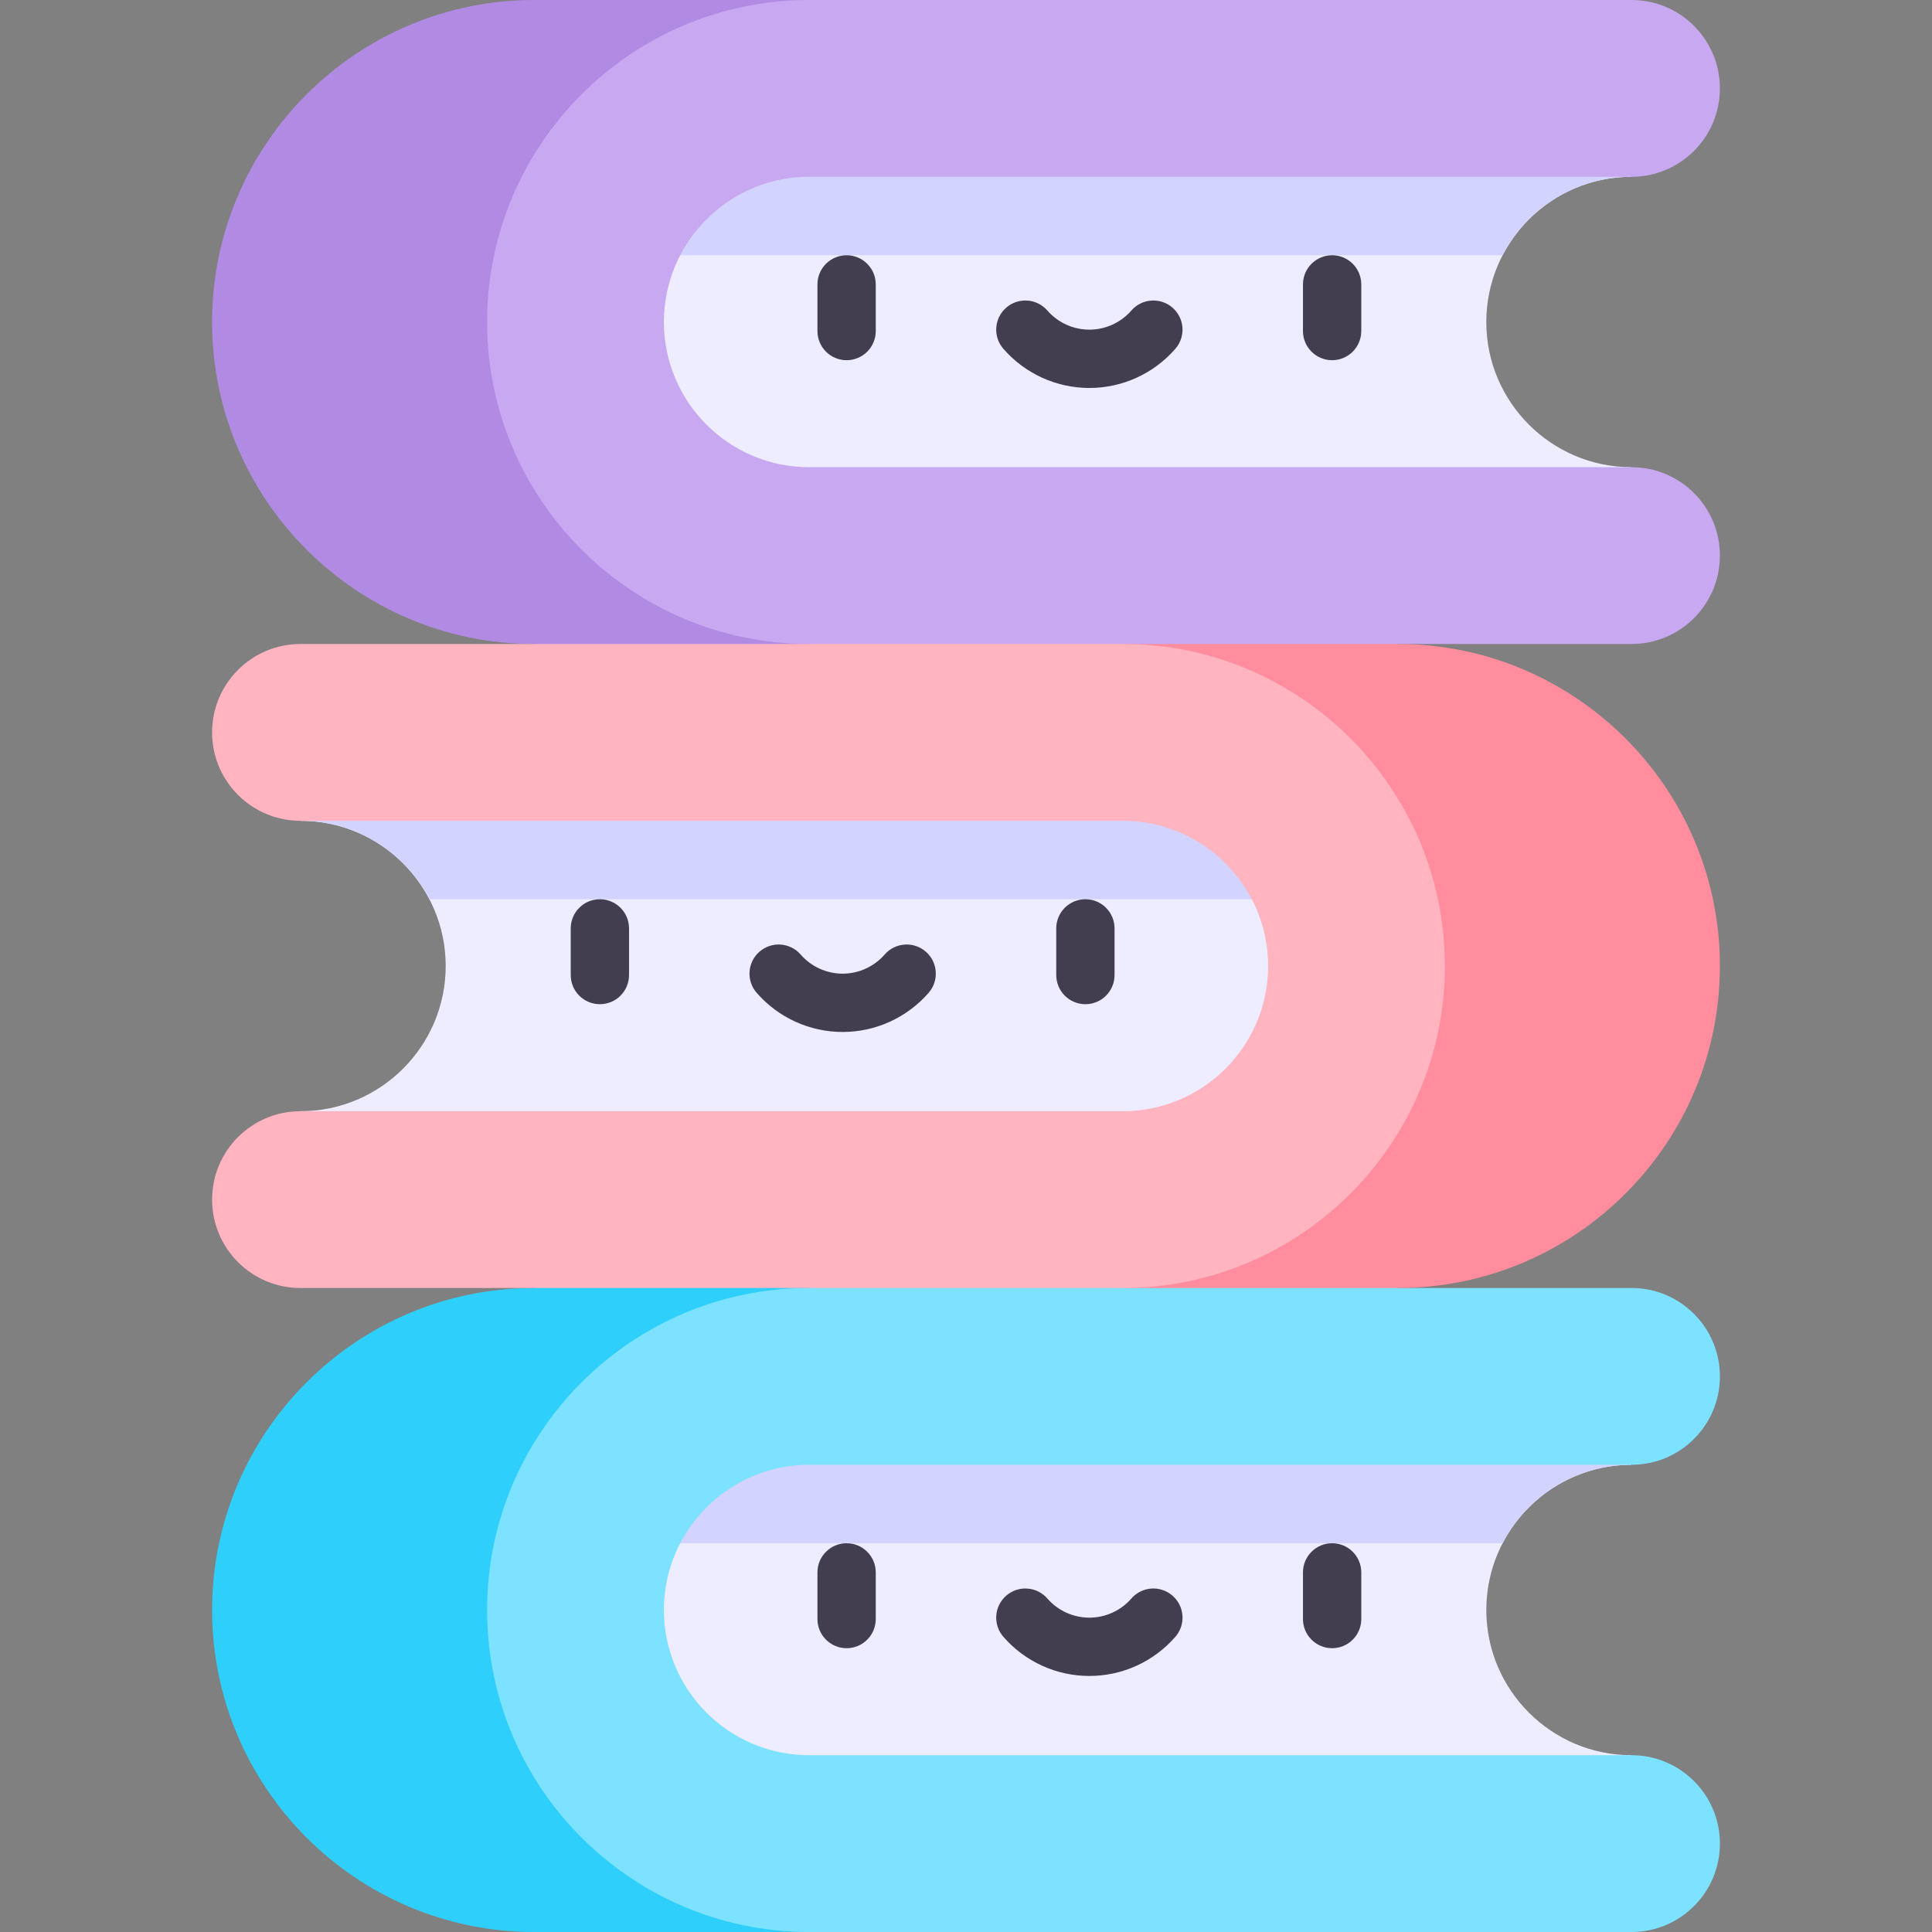 <svg id="Capa_1" enable-background="new 0 0 497 497" height="512" viewBox="0 0 497 497" width="512" xmlns="http://www.w3.org/2000/svg"><rect x="0" y="0" width="497" height="497" fill="#808080" stroke="none"/><g><path d="m137.393 331.333c-45.674 0-82.833 37.159-82.833 82.833s37.159 82.833 82.833 82.833h70.745v-165.666l4.99-29.884z" fill="#2ecffb"/><path d="m419.701 451.521c-20.597 0-37.354-16.758-37.354-37.354 0-20.597 16.757-37.354 37.354-37.354l-29.335-24.783h-199.095l-46.504 62.138 38.269 59.935h193.767z" fill="#eeedff"/><path d="m191.271 352.029-33.652 44.965h228.926c6.229-11.977 18.749-20.182 33.156-20.182l-29.335-24.783z" fill="#d3d3ff"/><path d="m419.701 451.521h-211.563c-20.597 0-37.354-16.758-37.354-37.354 0-20.597 16.757-37.354 37.354-37.354h211.563c12.559 0 22.739-10.18 22.739-22.74s-10.18-22.74-22.739-22.74h-60.094l-55.368-29.884-96.101 29.884c-45.674 0-82.833 37.159-82.833 82.833s37.159 82.833 82.833 82.833h211.563c12.559 0 22.739-10.18 22.739-22.74s-10.18-22.738-22.739-22.738z" fill="#7de2ff"/><g><g><path d="m217.785 423.994c-4.142 0-7.5-3.358-7.5-7.5v-12c0-4.142 3.358-7.5 7.5-7.5s7.5 3.358 7.5 7.5v12c0 4.142-3.358 7.5-7.5 7.5z" fill="#423e4f"/></g><g><path d="m342.683 423.994c-4.142 0-7.5-3.358-7.5-7.5v-12c0-4.142 3.358-7.5 7.5-7.5s7.5 3.358 7.5 7.5v12c0 4.142-3.358 7.5-7.5 7.5z" fill="#423e4f"/></g><g><path d="m280.234 431.137c-8.478 0-16.54-3.671-22.119-10.073-2.721-3.123-2.396-7.86.727-10.582 3.124-2.721 7.859-2.396 10.582.726 2.729 3.132 6.669 4.928 10.81 4.928s8.081-1.796 10.81-4.928c2.722-3.123 7.458-3.448 10.582-.726 3.123 2.721 3.448 7.459.727 10.582-5.579 6.402-13.641 10.073-22.119 10.073z" fill="#423e4f"/></g></g><path d="m137.393 0c-45.675 0-82.833 37.159-82.833 82.833s37.159 82.833 82.833 82.833l26.02 16.367 44.725-16.367v-165.666z" fill="#b18ae3"/><path d="m419.701 120.188c-20.597 0-37.354-16.758-37.354-37.354s16.757-37.354 37.354-37.354l-29.335-24.783h-199.095l-46.504 62.138 38.269 59.935h193.767z" fill="#eeedff"/><path d="m191.271 20.696-33.652 44.965h228.926c6.229-11.978 18.748-20.182 33.156-20.182l-29.335-24.783z" fill="#d3d3ff"/><path d="m419.701 120.188h-211.563c-20.597 0-37.354-16.758-37.354-37.354s16.757-37.354 37.354-37.354h211.563c12.559 0 22.739-10.18 22.739-22.739 0-12.561-10.18-22.741-22.739-22.741h-211.563c-45.674 0-82.833 37.159-82.833 82.833s37.159 82.833 82.833 82.833l84.748 34.455 66.721-34.455h60.094c12.559 0 22.739-10.18 22.739-22.739s-10.18-22.739-22.739-22.739z" fill="#c8a9f1"/><g><path d="m217.785 92.661c-4.142 0-7.5-3.358-7.5-7.5v-12c0-4.142 3.358-7.5 7.5-7.5s7.5 3.358 7.5 7.5v12c0 4.142-3.358 7.5-7.5 7.5z" fill="#423e4f"/></g><g><path d="m342.683 92.661c-4.142 0-7.5-3.358-7.5-7.5v-12c0-4.142 3.358-7.5 7.5-7.5s7.5 3.358 7.5 7.5v12c0 4.142-3.358 7.5-7.5 7.5z" fill="#423e4f"/></g><g><path d="m280.234 99.804c-8.478 0-16.54-3.671-22.119-10.073-2.721-3.123-2.396-7.86.727-10.582 3.124-2.721 7.859-2.397 10.582.726 2.729 3.132 6.669 4.928 10.81 4.928s8.081-1.796 10.81-4.928c2.722-3.123 7.458-3.448 10.582-.726 3.123 2.721 3.448 7.459.727 10.582-5.579 6.401-13.641 10.073-22.119 10.073z" fill="#423e4f"/></g><path d="m359.607 331.333c45.674 0 82.833-37.159 82.833-82.833s-37.159-82.833-82.833-82.833h-70.745v165.667h70.745z" fill="#ff8d9d"/><path d="m77.299 285.854c20.597 0 37.354-16.758 37.354-37.354s-16.757-37.354-37.354-37.354l29.335-24.783h199.095l46.504 62.138-38.269 59.935h-193.767z" fill="#eeedff"/><path d="m305.729 186.362h-199.095l-29.335 24.783c14.408 0 26.927 8.205 33.156 20.182h228.926z" fill="#d3d3ff"/><path d="m77.299 331.333h211.563c45.674 0 82.833-37.159 82.833-82.833s-37.159-82.833-82.833-82.833h-211.563c-12.559 0-22.739 10.18-22.739 22.739s10.18 22.739 22.739 22.739h211.563c20.597 0 37.354 16.758 37.354 37.354s-16.757 37.354-37.354 37.354h-211.563c-12.559 0-22.739 10.18-22.739 22.74s10.18 22.74 22.739 22.74z" fill="#ffb4bf"/><g><g><path d="m279.215 258.327c-4.142 0-7.5-3.358-7.5-7.5v-12c0-4.142 3.358-7.5 7.5-7.5s7.5 3.358 7.5 7.5v12c0 4.142-3.358 7.5-7.5 7.5z" fill="#423e4f"/></g><g><path d="m154.317 258.327c-4.142 0-7.5-3.358-7.5-7.5v-12c0-4.142 3.358-7.5 7.5-7.5s7.5 3.358 7.5 7.5v12c0 4.142-3.358 7.5-7.5 7.5z" fill="#423e4f"/></g><g><path d="m216.766 265.471c-8.478 0-16.54-3.671-22.119-10.073-2.721-3.123-2.396-7.86.727-10.582 3.122-2.721 7.859-2.396 10.582.726 2.73 3.132 6.67 4.928 10.811 4.928s8.081-1.796 10.811-4.928c2.72-3.123 7.458-3.448 10.582-.726 3.123 2.721 3.448 7.459.727 10.582-5.582 6.401-13.644 10.073-22.121 10.073z" fill="#423e4f"/></g></g></g></svg>